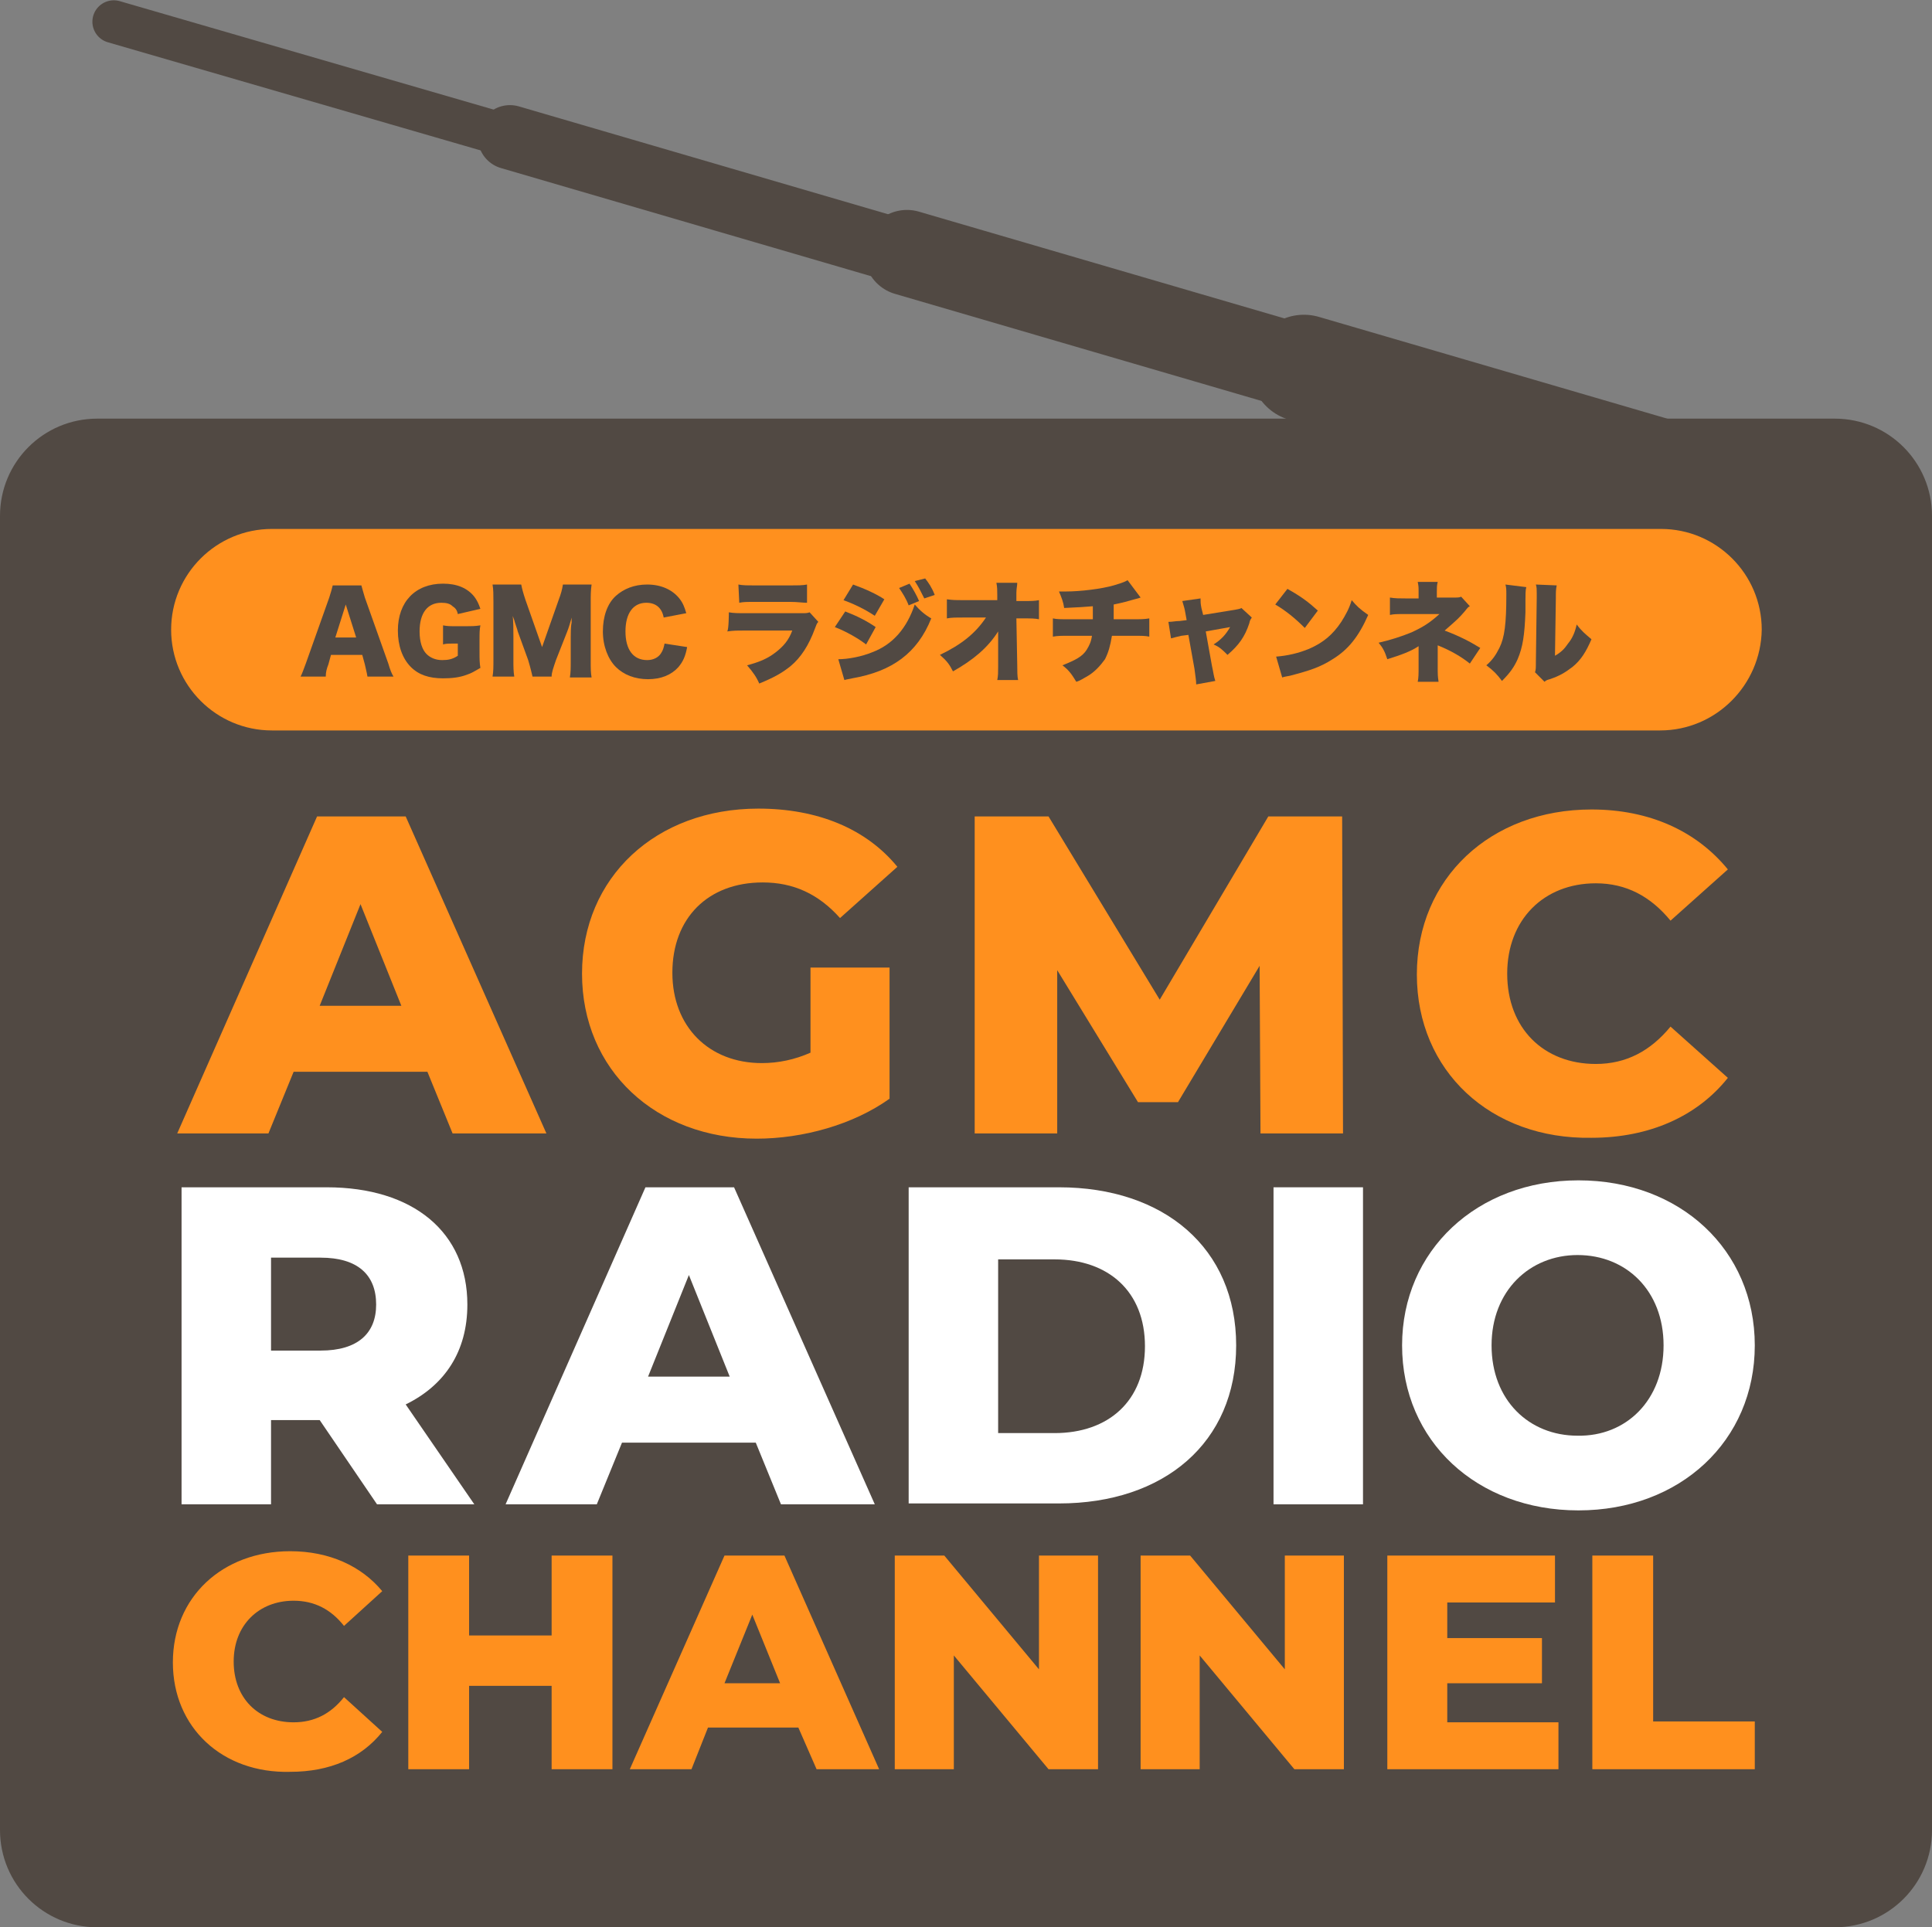 <?xml version="1.0" encoding="utf-8"?>
<!-- Generator: Adobe Illustrator 27.9.6, SVG Export Plug-In . SVG Version: 9.03 Build 54986)  -->
<svg version="1.1" id="レイヤー_1" xmlns="http://www.w3.org/2000/svg" xmlns:xlink="http://www.w3.org/1999/xlink" x="0px"
	 y="0px" viewBox="0 0 222.4 221.9" style="enable-background:new 0 0 222.4 221.9;" xml:space="preserve">
<rect x="0" y="0" width="222.4" height="221.9" fill="#808080" stroke="none"/>
<style type="text/css">
	.st0{fill:#514943;}
	.st1{fill:#FF901E;}
	.st2{fill:#FFFFFF;}
	.st3{fill:none;stroke:#514943;stroke-width:4.929;stroke-linecap:round;stroke-miterlimit:10;}
	.st4{fill:none;stroke:#514943;stroke-width:7.394;stroke-linecap:round;stroke-miterlimit:10;}
	.st5{fill:none;stroke:#514943;stroke-width:9.859;stroke-linecap:round;stroke-miterlimit:10;}
	.st6{fill:none;stroke:#514943;stroke-width:12.323;stroke-linecap:round;stroke-miterlimit:10;}
</style>
<g>
	<g>
		<g>
			<path class="st0" d="M211.2,221.9h-200c-6.2,0-11.2-5-11.2-11.2V59.4c0-6.2,5-11.2,11.2-11.2h200c6.2,0,11.2,5,11.2,11.2v151.3
				C222.4,216.9,217.4,221.9,211.2,221.9z"/>
			<g>
				<path class="st1" d="M49.2,123.4H33.8l-2.9,7.1H20.4L36.5,94h10.2l16.2,36.5H52.1L49.2,123.4z M46.2,115.8l-4.7-11.7l-4.7,11.7
					H46.2z"/>
				<path class="st1" d="M93.3,111.4h9.1v15.1c-4.2,3-10,4.6-15.3,4.6c-11.6,0-20.1-7.9-20.1-19s8.5-19,20.3-19
					c6.8,0,12.4,2.3,16,6.7l-6.6,5.9c-2.5-2.8-5.4-4.1-8.9-4.1c-6.3,0-10.4,4.1-10.4,10.4c0,6.2,4.2,10.4,10.3,10.4
					c1.9,0,3.8-0.4,5.6-1.2V111.4z"/>
				<path class="st1" d="M145.1,130.5l-0.1-19.3l-9.4,15.7H131l-9.3-15.2v18.8h-9.5V94h8.5l12.8,21.1L146,94h8.5l0.1,36.5
					L145.1,130.5L145.1,130.5z"/>
				<path class="st1" d="M163.1,112.2c0-11.1,8.5-19,20.1-19c6.7,0,12.1,2.5,15.7,6.9l-6.6,5.9c-2.3-2.8-5.1-4.3-8.6-4.3
					c-6,0-10.2,4.2-10.2,10.4c0,6.3,4.2,10.4,10.2,10.4c3.5,0,6.3-1.5,8.6-4.3l6.6,5.9c-3.5,4.4-9,6.9-15.7,6.9
					C171.6,131.2,163.1,123.3,163.1,112.2z"/>
				<path class="st2" d="M36.8,163.5h-5.6v9.7H20.9v-36.5h16.7c10,0,16.2,5.2,16.2,13.5c0,5.4-2.6,9.3-7.1,11.5l7.9,11.5H43.4
					L36.8,163.5z M36.9,144.8h-5.7v10.7h5.7c4.3,0,6.4-2,6.4-5.3C43.3,146.8,41.2,144.8,36.9,144.8z"/>
				<path class="st2" d="M87,166.1H71.6l-2.9,7.1H58.2l16.1-36.5h10.2l16.2,36.5H89.9L87,166.1z M84,158.5l-4.7-11.7l-4.7,11.7H84z"
					/>
				<path class="st2" d="M104.6,136.7h17.3c12.1,0,20.4,7,20.4,18.2s-8.3,18.2-20.4,18.2h-17.3V136.7z M121.4,165
					c6.2,0,10.4-3.7,10.4-10s-4.2-10-10.4-10h-6.5v20L121.4,165L121.4,165z"/>
				<path class="st2" d="M146.6,136.7h10.3v36.5h-10.3V136.7z"/>
				<path class="st2" d="M161.4,154.9c0-10.9,8.6-19,20.3-19c11.7,0,20.3,8,20.3,19s-8.6,19-20.3,19
					C170,173.9,161.4,165.9,161.4,154.9z M191.5,154.9c0-6.3-4.3-10.4-9.9-10.4c-5.5,0-9.9,4.1-9.9,10.4c0,6.3,4.3,10.4,9.9,10.4
					C187.2,165.4,191.5,161.2,191.5,154.9z"/>
				<path class="st1" d="M19.9,191.4c0-7.5,5.7-12.8,13.5-12.8c4.5,0,8.2,1.7,10.6,4.6l-4.4,4c-1.5-1.9-3.4-2.9-5.8-2.9
					c-4,0-6.9,2.8-6.9,7s2.8,7,6.9,7c2.4,0,4.3-1,5.8-2.9l4.4,4c-2.4,3-6,4.6-10.6,4.6C25.6,204.2,19.9,198.9,19.9,191.4z"/>
				<path class="st1" d="M70.5,179.1v24.6h-7v-9.6H54v9.6h-7v-24.6h7v9.2h9.5v-9.2H70.5z"/>
				<path class="st1" d="M91.9,198.9H81.5l-1.9,4.8h-7.1l10.9-24.6h6.9l10.9,24.6h-7.2L91.9,198.9z M89.8,193.8l-3.2-7.9l-3.2,7.9
					H89.8z"/>
				<path class="st1" d="M126.4,179.1v24.6h-5.7l-10.9-13.1v13.1H103v-24.6h5.7l10.9,13.1v-13.1H126.4z"/>
				<path class="st1" d="M154.7,179.1v24.6H149l-10.9-13.1v13.1h-6.8v-24.6h5.7l10.9,13.1v-13.1H154.7z"/>
				<path class="st1" d="M179.4,198.3v5.4h-19.7v-24.6h19.3v5.4h-12.4v4.1h10.9v5.2h-10.9v4.5L179.4,198.3L179.4,198.3z"/>
				<path class="st1" d="M183.3,179.1h7v19.1H202v5.5h-18.7V179.1z"/>
			</g>
		</g>
		<line class="st3" x1="13.1" y1="2.5" x2="61.7" y2="16.6"/>
		<line class="st4" x1="58.7" y1="15.8" x2="107.3" y2="30"/>
		<line class="st5" x1="104.4" y1="29.1" x2="153" y2="43.3"/>
		<line class="st6" x1="150.1" y1="42.4" x2="198.7" y2="56.6"/>
	</g>
	<path class="st1" d="M191.1,84.1H31.3c-6.4,0-11.6-5.2-11.6-11.6l0,0c0-6.4,5.2-11.6,11.6-11.6h159.9c6.4,0,11.6,5.2,11.6,11.6l0,0
		C202.7,78.9,197.5,84.1,191.1,84.1z"/>
	<g>
		<path class="st0" d="M42.3,77.9c-0.1-0.6-0.2-0.9-0.3-1.4l-0.3-1.1h-3.6l-0.3,1.1c-0.2,0.5-0.3,0.9-0.3,1.4h-2.9
			c0.2-0.4,0.3-0.7,0.6-1.5l2.7-7.6c0.2-0.6,0.3-1,0.4-1.4h3.3c0.1,0.4,0.2,0.7,0.4,1.4l2.7,7.6c0.2,0.7,0.4,1.2,0.6,1.5H42.3z
			 M39.8,69.6l-1.2,3.8H41L39.8,69.6z"/>
		<path class="st0" d="M52.2,74.1c-0.6,0-0.9,0-1.2,0.1v-2.2c0.5,0.1,0.8,0.1,1.6,0.1h1c0.6,0,1.1,0,1.7-0.1
			c-0.1,0.5-0.1,0.9-0.1,1.7V75c0,0.9,0,1.3,0.1,1.9c-0.7,0.4-1,0.6-1.6,0.8C52.9,78,52,78.1,51,78.1c-1.6,0-2.8-0.4-3.7-1.3
			c-1-1-1.5-2.5-1.5-4.2c0-3.3,2-5.4,5.2-5.4c1.6,0,2.8,0.5,3.6,1.5c0.3,0.4,0.5,0.8,0.7,1.4l-2.6,0.6c-0.1-0.5-0.3-0.7-0.6-0.9
			c-0.3-0.3-0.7-0.4-1.3-0.4c-1.6,0-2.5,1.2-2.5,3.3c0,1.2,0.3,2.1,0.8,2.6c0.4,0.4,1,0.7,1.8,0.7c0.7,0,1.2-0.1,1.8-0.5v-1.4
			L52.2,74.1L52.2,74.1z"/>
		<path class="st0" d="M61.3,77.9c-0.1-0.4-0.2-0.9-0.5-1.9l-1.2-3.3c0-0.1-0.4-1.2-0.4-1.3C59,70.9,59,70.9,59,70.7
			c0.1,0.8,0.1,1.8,0.1,2.5v2.7c0,0.9,0,1.4,0.1,2h-2.5c0.1-0.6,0.1-1.1,0.1-2v-6.6c0-0.8,0-1.4-0.1-2H60c0.1,0.5,0.2,0.9,0.5,1.8
			l1.9,5.4l1.9-5.4c0.3-0.8,0.4-1.2,0.5-1.8h3.3C68,68,68,68.5,68,69.4v6.6c0,1,0,1.4,0.1,2h-2.5c0.1-0.6,0.1-1.1,0.1-2v-2.7
			c0-0.3,0-1.2,0.1-1.6c0-0.7,0-0.7,0.1-0.9c-0.3,1-0.4,1.4-0.6,1.9L64,76c-0.3,0.9-0.5,1.4-0.5,1.9L61.3,77.9L61.3,77.9z"/>
		<path class="st0" d="M76.4,71.1c-0.2-1.1-0.9-1.7-2-1.7c-1.5,0-2.4,1.2-2.4,3.3c0,2.1,0.9,3.3,2.5,3.3c0.7,0,1.3-0.3,1.6-0.8
			c0.2-0.3,0.3-0.6,0.4-1.1l2.6,0.4c-0.2,1.1-0.5,1.7-1,2.3c-0.8,0.9-2,1.4-3.5,1.4c-1.5,0-2.8-0.5-3.7-1.4
			c-0.9-0.9-1.5-2.4-1.5-4.1c0-1.7,0.5-3.2,1.5-4.1c0.9-0.8,2.1-1.3,3.6-1.3c1.6,0,2.9,0.6,3.7,1.6c0.4,0.5,0.6,1,0.8,1.7L76.4,71.1
			z"/>
		<path class="st0" d="M83.9,70.5c0.6,0.1,1,0.1,2,0.1h6.3c0.6,0,0.7,0,1-0.1l1,1.1c-0.2,0.2-0.2,0.3-0.4,0.8
			c-0.7,1.9-1.6,3.3-2.8,4.3c-1,0.8-1.9,1.3-3.6,2c-0.3-0.7-0.7-1.3-1.4-2.1c1.5-0.4,2.4-0.8,3.3-1.5c0.9-0.7,1.5-1.4,1.9-2.5h-5.5
			c-1,0-1.2,0-2,0.1C83.9,72.6,83.9,70.5,83.9,70.5z M85,67.3c0.5,0.1,1,0.1,1.9,0.1h4c1,0,1.5,0,2-0.1v2.1c-0.5,0-1.1-0.1-1.9-0.1
			h-4.1c-1,0-1.3,0-1.8,0.1L85,67.3L85,67.3z"/>
		<path class="st0" d="M97.3,70.4c1.3,0.5,2.5,1.1,3.5,1.8l-1.1,2c-0.9-0.7-2.3-1.5-3.6-2L97.3,70.4z M96.5,75.9
			c1.1,0,2.7-0.3,3.9-0.8c2.4-0.9,4-2.8,4.9-5.5c0.6,0.7,1.2,1.2,1.9,1.6c-1.6,4-4.5,6.1-9.1,6.9c-0.4,0.1-0.6,0.1-0.9,0.2
			L96.5,75.9z M98.2,67.3c1.4,0.5,2.7,1.1,3.6,1.7l-1.1,1.9c-1.2-0.8-2.5-1.4-3.6-1.8L98.2,67.3z M104.7,67.2c0.4,0.6,0.8,1.3,1.1,2
			l-1.2,0.5c-0.3-0.8-0.7-1.4-1.1-2L104.7,67.2z M106.5,66.6c0.4,0.5,0.8,1.1,1.1,1.9l-1.2,0.4c-0.4-0.8-0.7-1.4-1.1-2L106.5,66.6z"
			/>
		<path class="st0" d="M114.9,73.7c0-0.3,0-0.5,0-1c-1.2,1.9-2.9,3.3-5.2,4.6c-0.4-0.8-0.7-1.2-1.5-1.9c2.5-1.2,4.1-2.5,5.3-4.3
			h-2.6c-0.9,0-1.4,0-1.9,0.1v-2.2c0.7,0.1,1.1,0.1,1.9,0.1h3.9l0-0.6c0-0.5,0-0.9-0.1-1.4h2.4c0,0.4-0.1,0.6-0.1,1.2
			c0,0,0,0.1,0,0.2v0.7h0.8c0.9,0,1.3,0,1.8-0.1v2.2c-0.5-0.1-0.9-0.1-1.8-0.1h-0.8l0.1,5.4c0,0.6,0,1.3,0.1,1.7h-2.4
			c0.1-0.5,0.1-0.9,0.1-1.5c0-0.1,0-0.1,0-0.2l0-2.4L114.9,73.7L114.9,73.7z"/>
		<path class="st0" d="M131.3,68.8c-0.3,0.1-0.3,0.1-0.7,0.2c-0.7,0.2-1.4,0.4-2.4,0.6c0,0.6,0,1.4,0,1.7h2.1c1,0,1.4,0,2-0.1v2.1
			c-0.5-0.1-0.8-0.1-2-0.1H128c-0.2,1.2-0.4,1.9-0.8,2.7c-0.5,0.7-1.2,1.5-2.1,2c-0.4,0.2-0.6,0.4-1.2,0.6c-0.5-0.8-0.8-1.3-1.6-1.9
			c1.5-0.6,2.3-1,2.8-1.8c0.3-0.5,0.5-0.9,0.6-1.6h-2.5c-1.1,0-1.4,0-2,0.1v-2.1c0.5,0.1,0.8,0.1,2,0.1h2.6c0-0.4,0-0.6,0-1.1v-0.4
			c-1.2,0.1-1.3,0.1-3.3,0.2c-0.1-0.7-0.3-1.2-0.6-1.9c0.4,0,0.7,0,0.8,0c1.7,0,4.1-0.3,5.5-0.7c0.6-0.2,1.1-0.3,1.6-0.6L131.3,68.8
			z"/>
		<path class="st0" d="M136.4,70.3c-0.1-0.5-0.2-0.7-0.3-1.1l2.1-0.3c0,0.4,0,0.6,0.1,1.1l0.2,0.8l3.7-0.6c0.4-0.1,0.6-0.1,0.7-0.2
			l1.2,1.1c-0.1,0.2-0.2,0.2-0.3,0.7c-0.5,1.5-1.2,2.5-2.5,3.6c-0.6-0.6-0.9-0.9-1.6-1.2c0.8-0.5,1.4-1.1,1.9-2l-2.8,0.5l0.7,3.9
			c0.2,0.9,0.2,1.2,0.4,1.8l-2.2,0.4c0-0.5-0.1-0.9-0.2-1.8l-0.7-3.9l-0.8,0.1c-0.5,0.1-0.8,0.2-1.2,0.3l-0.3-1.9
			c0.5,0,0.8-0.1,1.3-0.1l0.8-0.1L136.4,70.3z"/>
		<path class="st0" d="M148.2,67.8c1.6,0.9,2.4,1.5,3.5,2.5l-1.5,2c-1.1-1.1-2.2-2-3.4-2.7L148.2,67.8z M146.9,75.6
			c1.3-0.1,2.6-0.4,3.8-0.9c1.6-0.7,2.7-1.6,3.7-3.1c0.5-0.8,0.9-1.5,1.2-2.5c0.6,0.7,0.9,1,1.9,1.7c-1.1,2.5-2.3,4-4.1,5.1
			c-1.4,0.9-2.6,1.3-4.9,1.9c-0.5,0.1-0.6,0.1-0.9,0.2L146.9,75.6z"/>
		<path class="st0" d="M163.2,78.5c0.1-0.5,0.1-0.9,0.1-1.8v-2.3c-0.9,0.6-2,1-3.6,1.5c-0.3-0.9-0.5-1.3-1-1.9
			c1.3-0.3,2.6-0.7,3.8-1.2c1.3-0.6,2.1-1.1,3.2-2.1l-3.9,0c-1.1,0-1.3,0-1.8,0.1v-2c0.6,0.1,1.1,0.1,1.8,0.1h1.5v-0.7
			c0-0.6,0-0.7-0.1-1.2h2.3c-0.1,0.4-0.1,0.7-0.1,1.1v0.7h2c0.4,0,0.6,0,0.8-0.1l1,1.1c-0.2,0.1-0.2,0.1-0.6,0.6
			c-0.6,0.7-0.8,0.9-2.3,2.2c1.6,0.6,2.8,1.2,4.1,2l-1.2,1.8c-1-0.8-2.2-1.5-3.7-2.1v2.4c0,1,0,1.1,0.1,1.8L163.2,78.5L163.2,78.5z"
			/>
		<path class="st0" d="M175.7,67.6c-0.1,0.4-0.1,0.4-0.1,2.9c-0.1,2.6-0.3,4-0.9,5.4c-0.4,0.9-0.9,1.6-1.8,2.5
			c-0.6-0.8-1-1.2-1.8-1.8c0.7-0.6,1.1-1.2,1.5-2c0.6-1.2,0.8-2.8,0.8-6.1c0-0.6,0-0.8-0.1-1.2L175.7,67.6z M179.2,67.4
			c-0.1,0.5-0.1,0.7-0.1,1.5l-0.1,6.6c0.7-0.4,1.1-0.8,1.5-1.4c0.5-0.6,0.8-1.3,1-2.2c0.6,0.8,1,1.1,1.7,1.7
			c-0.6,1.4-1.2,2.4-2.2,3.2c-0.8,0.6-1.4,1-2.6,1.4c-0.4,0.1-0.5,0.2-0.6,0.3l-1.1-1.1c0.1-0.3,0.1-0.5,0.1-1.1l0.1-7.5v-0.5
			c0-0.4,0-0.7-0.1-1L179.2,67.4L179.2,67.4z"/>
	</g>
</g>
</svg>
